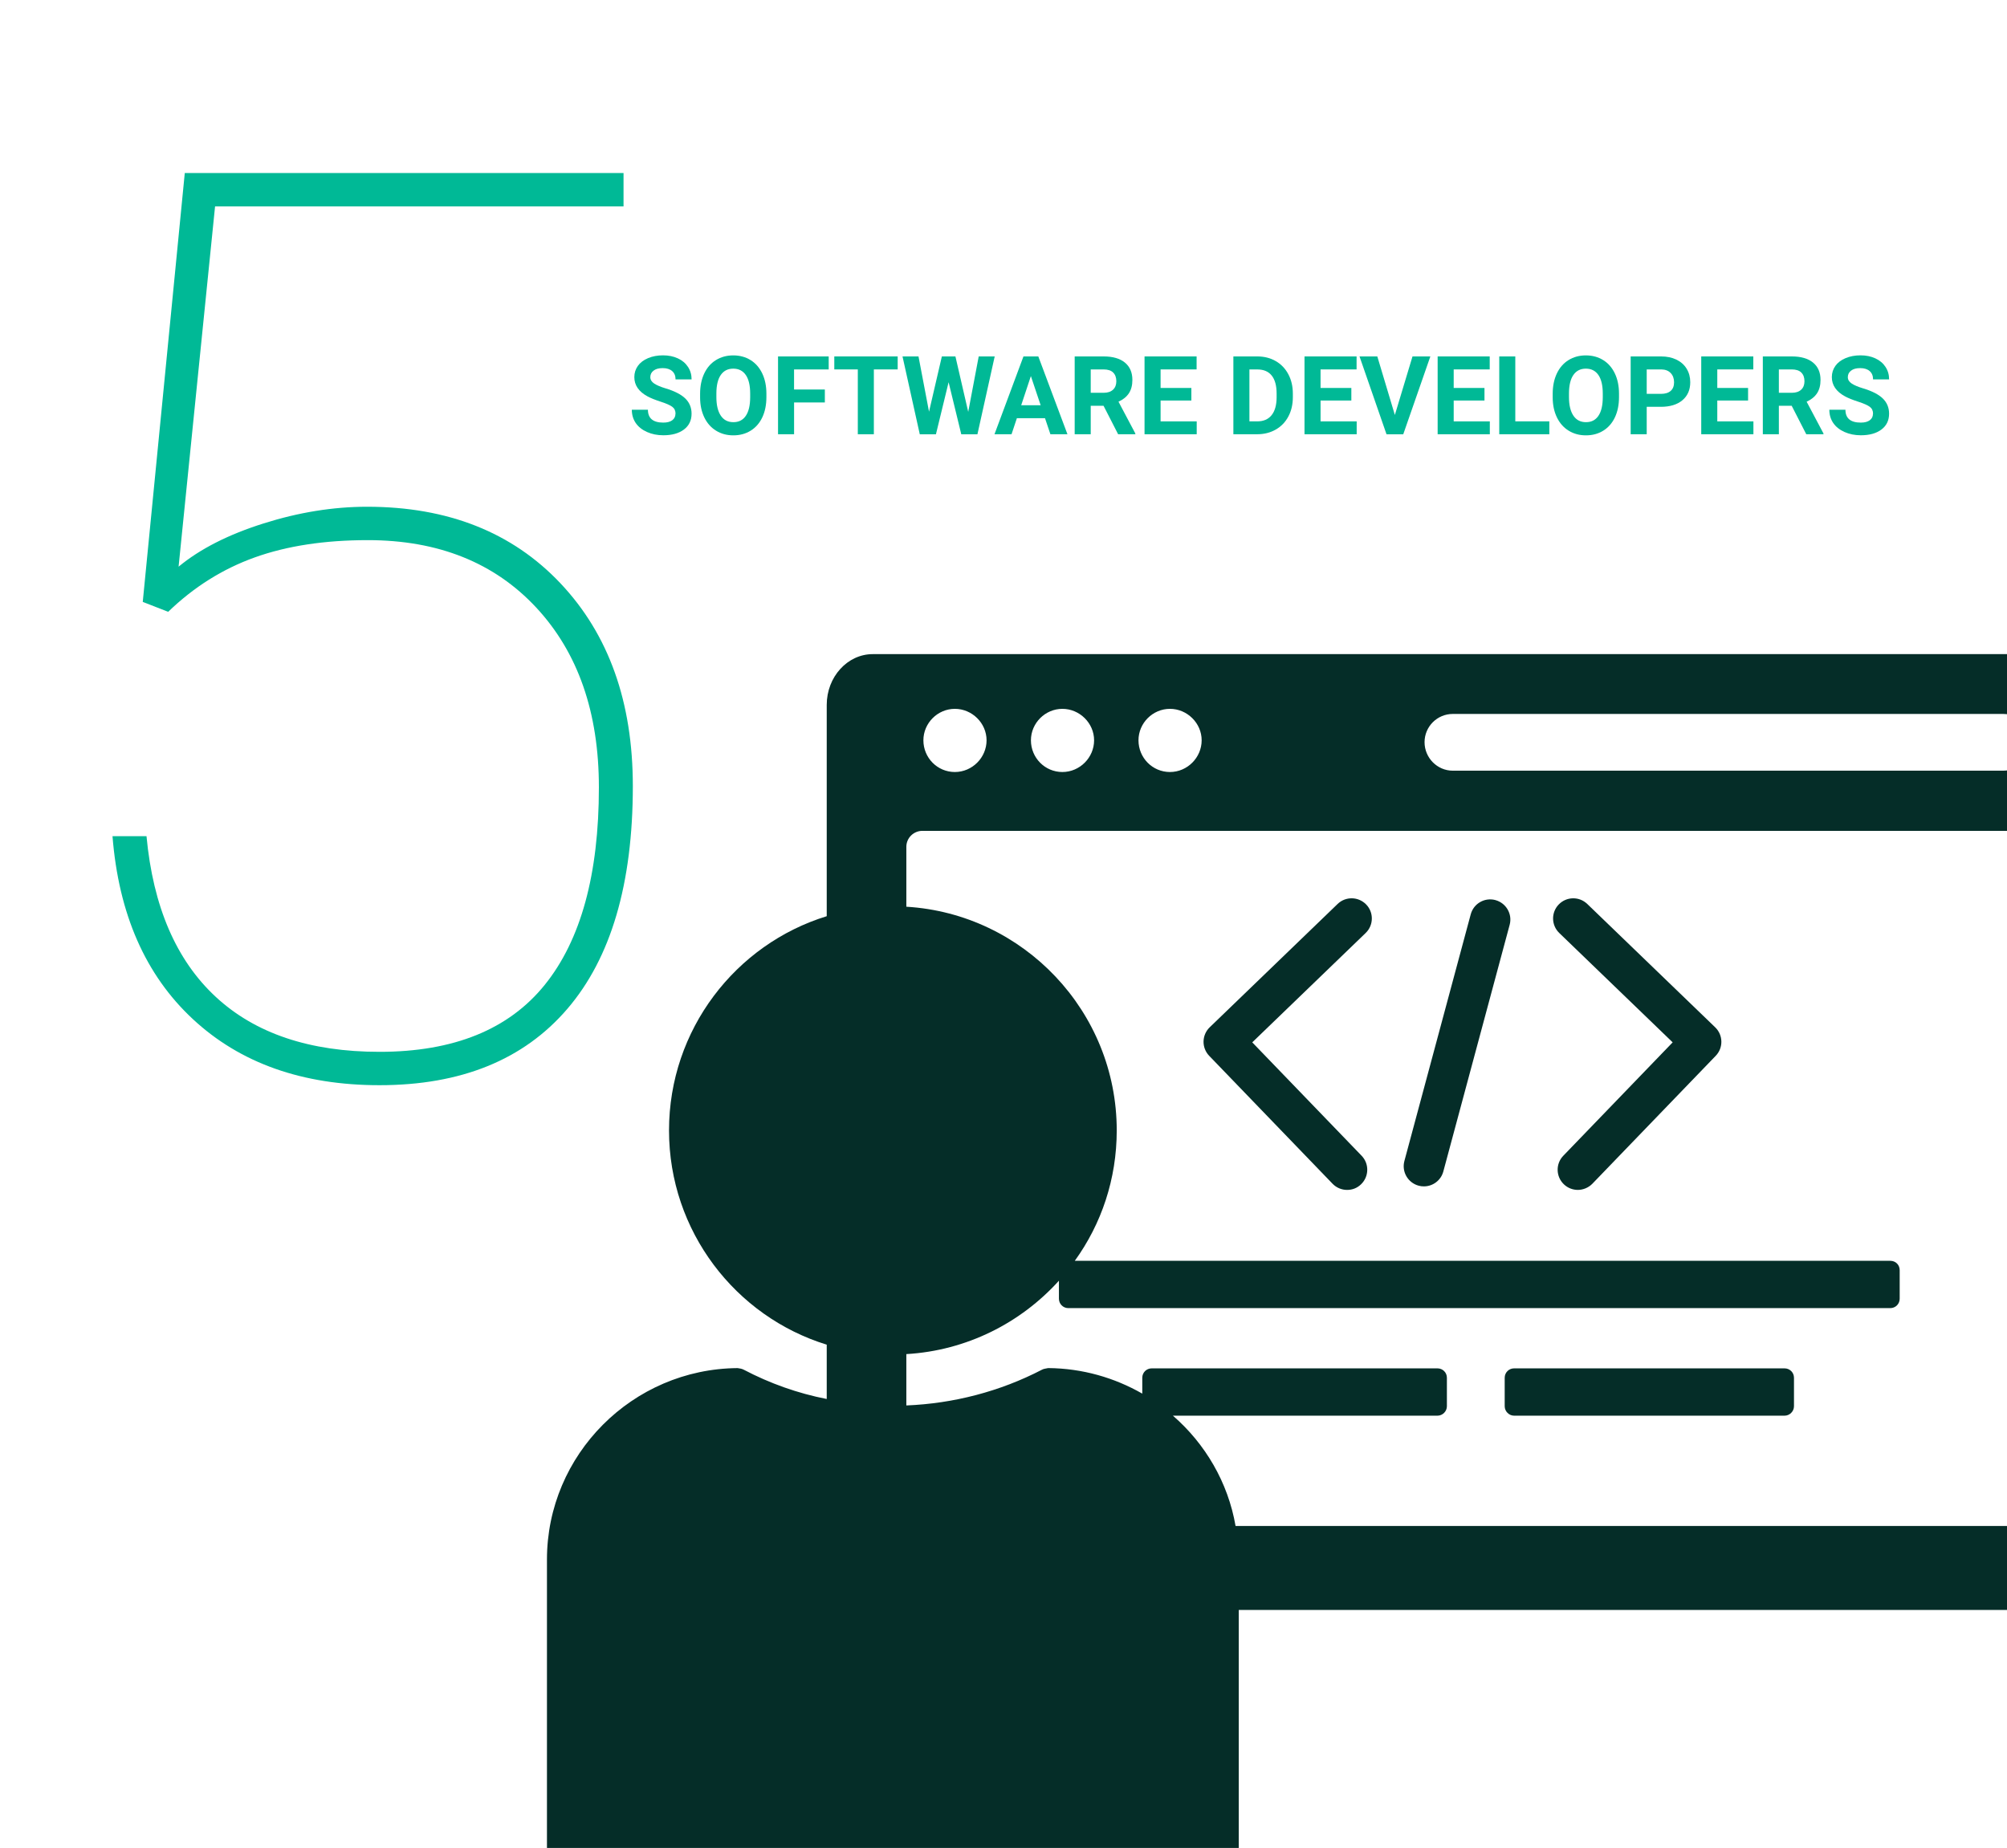 <svg xmlns="http://www.w3.org/2000/svg" id="Ebene_1" data-name="Ebene 1" viewBox="0 0 755.53 695.68"><defs><style>      .cls-1 {        fill: #052d28;      }      .cls-2 {        fill: #00b996;      }      .cls-3 {        fill: #00b996;      }    </style></defs><g><path class="cls-1" d="M777.27,246.25h-448.71c-9.56,0-17.34,8.58-17.34,19.12v79.54c-34.29,10.54-59.37,42.71-59.37,80.65s25.08,70.11,59.37,80.65v20.45c-10.91-2.13-21.42-5.87-31.23-11.02-.71-.4-1.72-.51-2.33-.61-39.58.3-71.76,32.59-71.76,72.07v112.45c0,2.83,2.23,5.06,5.06,5.06h250.31c2.83,0,5.06-2.23,5.06-5.06v-93.47h310.94c9.56,0,17.34-8.57,17.34-19.11v-321.61c0-10.54-7.78-19.12-17.34-19.12h0ZM347.61,278.69c0-6.48,5.36-11.84,11.84-11.84s11.94,5.36,11.94,11.84-5.36,11.94-11.94,11.94-11.84-5.36-11.84-11.94ZM388.09,278.69c0-6.48,5.36-11.84,11.84-11.84s11.94,5.36,11.94,11.84-5.36,11.94-11.94,11.94-11.84-5.36-11.84-11.94ZM428.58,278.69c0-6.48,5.36-11.84,11.84-11.84s11.94,5.36,11.94,11.84-5.36,11.94-11.94,11.94-11.84-5.36-11.84-11.94ZM465.12,574.44c-2.83-16.4-11.44-30.97-23.58-41.5h99.6c1.92,0,3.54-1.62,3.54-3.54v-10.73c0-2.02-1.62-3.54-3.54-3.54h-107.59c-1.92,0-3.54,1.52-3.54,3.54v5.97c-10.43-5.97-22.47-9.51-35.43-9.62-.71.2-1.62.2-2.33.61-15.77,8.19-33.27,12.74-51.06,13.46v-19.33c22.75-1.33,43.08-11.75,57.44-27.63v6.78c0,1.92,1.52,3.54,3.54,3.54h309.42c2.02,0,3.54-1.62,3.54-3.54v-10.73c0-2.02-1.52-3.54-3.54-3.54h-306.99c10.02-13.87,15.79-30.77,15.79-49.09,0-44.82-35.1-81.55-79.2-84.21v-22.57c0-3.3,2.71-5.99,6.05-5.99h411.38c3.34,0,6.05,2.69,6.05,5.99v249.7c0,3.3-2.71,5.99-6.05,5.99h-293.48v-.03h-.02ZM754.09,290.13h-207.19c-5.87,0-10.63-4.86-10.63-10.73s4.76-10.63,10.63-10.63h207.19c5.87,0,10.73,4.76,10.73,10.63s-4.86,10.73-10.73,10.73Z"></path><path class="cls-1" d="M514.28,340.49c-2.92-3.01-7.71-3.1-10.73-.2l-48.16,46.44c-1.45,1.4-2.28,3.31-2.32,5.33-.03,2.02.73,3.96,2.13,5.41l46.44,48.16c1.49,1.54,3.48,2.32,5.47,2.32s3.8-.7,5.27-2.13c3.02-2.92,3.1-7.72.2-10.73l-41.17-42.69,42.69-41.17c3.02-2.92,3.11-7.72.2-10.73h-.02Z"></path><path class="cls-1" d="M597.51,340.3c-3.01-2.91-7.81-2.82-10.73.2-2.91,3.01-2.82,7.82.2,10.73l42.69,41.17-41.17,42.69c-2.91,3.01-2.82,7.82.2,10.73,1.47,1.42,3.37,2.13,5.27,2.13s3.97-.78,5.47-2.32l46.44-48.16c2.91-3.01,2.82-7.82-.2-10.73l-48.16-46.44h-.01Z"></path><path class="cls-1" d="M562.95,338.84c-4.07-1.08-8.21,1.31-9.3,5.37l-24.97,92.85c-1.09,4.04,1.31,8.2,5.36,9.3.66.18,1.32.26,1.98.26,3.35,0,6.41-2.23,7.32-5.62l24.97-92.85c1.09-4.04-1.31-8.2-5.36-9.3h0Z"></path><path class="cls-1" d="M671.8,515.13h-101.82c-1.92,0-3.54,1.52-3.54,3.54v10.73c0,1.92,1.62,3.54,3.54,3.54h101.82c1.92,0,3.54-1.62,3.54-3.54v-10.73c0-2.02-1.62-3.54-3.54-3.54Z"></path></g><path class="cls-3" d="M53.74,226.59l15.82-161.45h165.17v12.56H80.96l-13.73,135.63c8.06-6.67,18.73-12.1,31.99-16.28,13.26-4.19,26.25-6.28,38.97-6.28,30.4,0,54.67,9.62,72.82,28.85,18.15,19.23,27.22,44.67,27.22,76.31,0,36.76-8.22,64.71-24.66,83.87s-40.01,28.73-70.72,28.73c-29,0-52.42-8.29-70.26-24.89-17.84-16.59-27.92-39.55-30.24-68.86h12.8c2.48,26.52,11.17,46.68,26.06,60.49s35.44,20.7,61.65,20.7c27.92,0,48.66-8.41,62.23-25.24s20.36-41.6,20.36-74.33c0-28.23-7.87-50.79-23.61-67.7-15.74-16.9-36.87-25.36-63.39-25.36-16.28,0-30.48,2.17-42.57,6.51-12.1,4.34-22.95,11.17-32.57,20.47l-9.54-3.72h-.03Z"></path><g><path class="cls-2" d="M254.31,155.79c0-1.14-.4-2.02-1.21-2.63s-2.25-1.25-4.35-1.93c-2.09-.68-3.75-1.34-4.97-2-3.33-1.8-4.99-4.22-4.99-7.26,0-1.58.45-2.99,1.34-4.24.89-1.24,2.17-2.21,3.84-2.91s3.54-1.05,5.62-1.05,3.96.38,5.59,1.14c1.64.76,2.91,1.83,3.81,3.21.91,1.38,1.36,2.95,1.36,4.71h-6.04c0-1.34-.42-2.38-1.27-3.13-.85-.74-2.03-1.12-3.56-1.12s-2.62.31-3.44.94c-.82.62-1.23,1.45-1.23,2.46,0,.95.48,1.75,1.44,2.39.96.64,2.37,1.25,4.24,1.81,3.43,1.03,5.94,2.31,7.5,3.84s2.35,3.43,2.35,5.71c0,2.54-.96,4.52-2.88,5.97-1.92,1.44-4.5,2.16-7.75,2.16-2.25,0-4.31-.41-6.16-1.24-1.85-.83-3.26-1.96-4.24-3.39-.97-1.44-1.46-3.1-1.46-4.99h6.06c0,3.23,1.93,4.85,5.79,4.85,1.44,0,2.56-.29,3.36-.88s1.21-1.4,1.21-2.44Z"></path><path class="cls-2" d="M288.51,149.5c0,2.88-.51,5.41-1.53,7.59-1.02,2.17-2.48,3.85-4.38,5.03-1.9,1.18-4.07,1.77-6.53,1.77s-4.59-.58-6.5-1.75c-1.9-1.17-3.38-2.83-4.43-5-1.05-2.17-1.58-4.66-1.59-7.47v-1.45c0-2.88.52-5.42,1.56-7.62,1.04-2.19,2.51-3.88,4.41-5.05,1.9-1.17,4.07-1.76,6.51-1.76s4.61.59,6.51,1.76c1.9,1.17,3.37,2.86,4.41,5.05,1.04,2.19,1.56,4.73,1.56,7.6v1.31ZM282.4,148.17c0-3.07-.55-5.41-1.65-7s-2.67-2.39-4.71-2.39-3.59.79-4.69,2.36-1.66,3.89-1.67,6.93v1.43c0,2.99.55,5.31,1.65,6.96,1.1,1.65,2.68,2.47,4.75,2.47s3.58-.79,4.67-2.38c1.09-1.59,1.64-3.91,1.65-6.95v-1.43Z"></path><path class="cls-2" d="M310.52,151.51h-11.59v11.97h-6.04v-29.3h19.07v4.89h-13.04v7.57h11.59v4.87Z"></path><path class="cls-2" d="M337.93,139.07h-8.97v24.41h-6.04v-24.41h-8.85v-4.89h23.86v4.89Z"></path><path class="cls-2" d="M364.49,155.03l3.94-20.84h6.02l-6.5,29.3h-6.08l-4.77-19.6-4.77,19.6h-6.08l-6.5-29.3h6.02l3.96,20.8,4.83-20.8h5.11l4.81,20.84Z"></path><path class="cls-2" d="M393.38,157.44h-10.58l-2.01,6.04h-6.42l10.91-29.3h5.59l10.97,29.3h-6.42l-2.03-6.04ZM384.43,152.55h7.32l-3.68-10.97-3.64,10.97Z"></path><path class="cls-2" d="M415.41,152.76h-4.81v10.72h-6.04v-29.3h10.89c3.46,0,6.13.77,8.01,2.31s2.82,3.72,2.82,6.54c0,2-.43,3.67-1.3,5-.87,1.33-2.18,2.4-3.93,3.19l6.34,11.97v.28h-6.48l-5.49-10.72ZM410.6,147.87h4.87c1.52,0,2.69-.39,3.52-1.16.83-.77,1.25-1.83,1.25-3.19s-.39-2.47-1.18-3.26c-.78-.79-1.99-1.19-3.61-1.19h-4.85v8.79Z"></path><path class="cls-2" d="M448.49,150.78h-11.59v7.85h13.6v4.85h-19.64v-29.3h19.6v4.89h-13.56v6.98h11.59v4.73Z"></path><path class="cls-2" d="M464.3,163.48v-29.3h9.01c2.58,0,4.88.58,6.91,1.74,2.03,1.16,3.62,2.81,4.76,4.95,1.14,2.14,1.71,4.57,1.71,7.29v1.35c0,2.72-.56,5.14-1.68,7.26-1.12,2.12-2.7,3.76-4.74,4.93-2.04,1.17-4.34,1.76-6.9,1.77h-9.08ZM470.34,139.07v19.56h2.92c2.36,0,4.17-.77,5.41-2.31,1.25-1.54,1.88-3.75,1.91-6.62v-1.55c0-2.98-.62-5.23-1.85-6.77-1.23-1.54-3.04-2.3-5.41-2.3h-2.98Z"></path><path class="cls-2" d="M508.71,150.78h-11.59v7.85h13.6v4.85h-19.64v-29.3h19.6v4.89h-13.56v6.98h11.59v4.73Z"></path><path class="cls-2" d="M525.09,156.22l6.64-22.03h6.72l-10.2,29.3h-6.3l-10.16-29.3h6.7l6.6,22.03Z"></path><path class="cls-2" d="M558.83,150.78h-11.59v7.85h13.6v4.85h-19.64v-29.3h19.6v4.89h-13.56v6.98h11.59v4.73Z"></path><path class="cls-2" d="M570.42,158.63h12.82v4.85h-18.85v-29.3h6.04v24.45Z"></path><path class="cls-2" d="M609.47,149.5c0,2.88-.51,5.41-1.53,7.59-1.02,2.17-2.48,3.85-4.38,5.03-1.9,1.18-4.07,1.77-6.53,1.77s-4.59-.58-6.5-1.75c-1.9-1.17-3.38-2.83-4.43-5-1.05-2.17-1.58-4.66-1.59-7.47v-1.45c0-2.88.52-5.42,1.56-7.62,1.04-2.19,2.51-3.88,4.41-5.05,1.9-1.17,4.07-1.76,6.51-1.76s4.61.59,6.51,1.76c1.9,1.17,3.37,2.86,4.41,5.05,1.04,2.19,1.56,4.73,1.56,7.6v1.31ZM603.36,148.17c0-3.07-.55-5.41-1.65-7s-2.67-2.39-4.71-2.39-3.59.79-4.69,2.36-1.66,3.89-1.67,6.93v1.43c0,2.99.55,5.31,1.65,6.96,1.1,1.65,2.68,2.47,4.75,2.47s3.58-.79,4.67-2.38c1.09-1.59,1.64-3.91,1.65-6.95v-1.43Z"></path><path class="cls-2" d="M619.9,153.16v10.32h-6.04v-29.3h11.43c2.2,0,4.13.4,5.8,1.21,1.67.81,2.95,1.95,3.85,3.43.9,1.48,1.35,3.17,1.35,5.06,0,2.87-.98,5.13-2.95,6.79-1.97,1.66-4.69,2.48-8.16,2.48h-5.29ZM619.9,148.27h5.39c1.6,0,2.81-.38,3.65-1.13.84-.75,1.26-1.82,1.26-3.22s-.42-2.6-1.27-3.48c-.84-.89-2.01-1.34-3.5-1.37h-5.53v9.2Z"></path><path class="cls-2" d="M658.06,150.78h-11.59v7.85h13.6v4.85h-19.64v-29.3h19.6v4.89h-13.56v6.98h11.59v4.73Z"></path><path class="cls-2" d="M674.46,152.76h-4.81v10.72h-6.04v-29.3h10.89c3.46,0,6.13.77,8.01,2.31s2.82,3.72,2.82,6.54c0,2-.43,3.67-1.3,5-.87,1.33-2.18,2.4-3.93,3.19l6.34,11.97v.28h-6.48l-5.49-10.72ZM669.65,147.87h4.87c1.52,0,2.69-.39,3.52-1.16.83-.77,1.25-1.83,1.25-3.19s-.39-2.47-1.18-3.26c-.78-.79-1.99-1.19-3.61-1.19h-4.85v8.79Z"></path><path class="cls-2" d="M705.11,155.79c0-1.14-.4-2.02-1.21-2.63s-2.25-1.25-4.35-1.93c-2.09-.68-3.75-1.34-4.97-2-3.33-1.8-4.99-4.22-4.99-7.26,0-1.58.45-2.99,1.34-4.24.89-1.24,2.17-2.21,3.84-2.91s3.54-1.05,5.62-1.05,3.96.38,5.59,1.14c1.64.76,2.91,1.83,3.81,3.21.91,1.38,1.36,2.95,1.36,4.71h-6.04c0-1.34-.42-2.38-1.27-3.13-.85-.74-2.03-1.12-3.56-1.12s-2.62.31-3.44.94c-.82.62-1.23,1.45-1.23,2.46,0,.95.48,1.75,1.44,2.39.96.64,2.37,1.25,4.24,1.81,3.43,1.03,5.94,2.31,7.5,3.84s2.35,3.43,2.35,5.71c0,2.54-.96,4.52-2.88,5.97-1.92,1.44-4.5,2.16-7.75,2.16-2.25,0-4.31-.41-6.16-1.24-1.85-.83-3.26-1.96-4.24-3.39-.97-1.44-1.46-3.1-1.46-4.99h6.06c0,3.23,1.93,4.85,5.79,4.85,1.44,0,2.56-.29,3.36-.88s1.21-1.4,1.21-2.44Z"></path></g></svg>